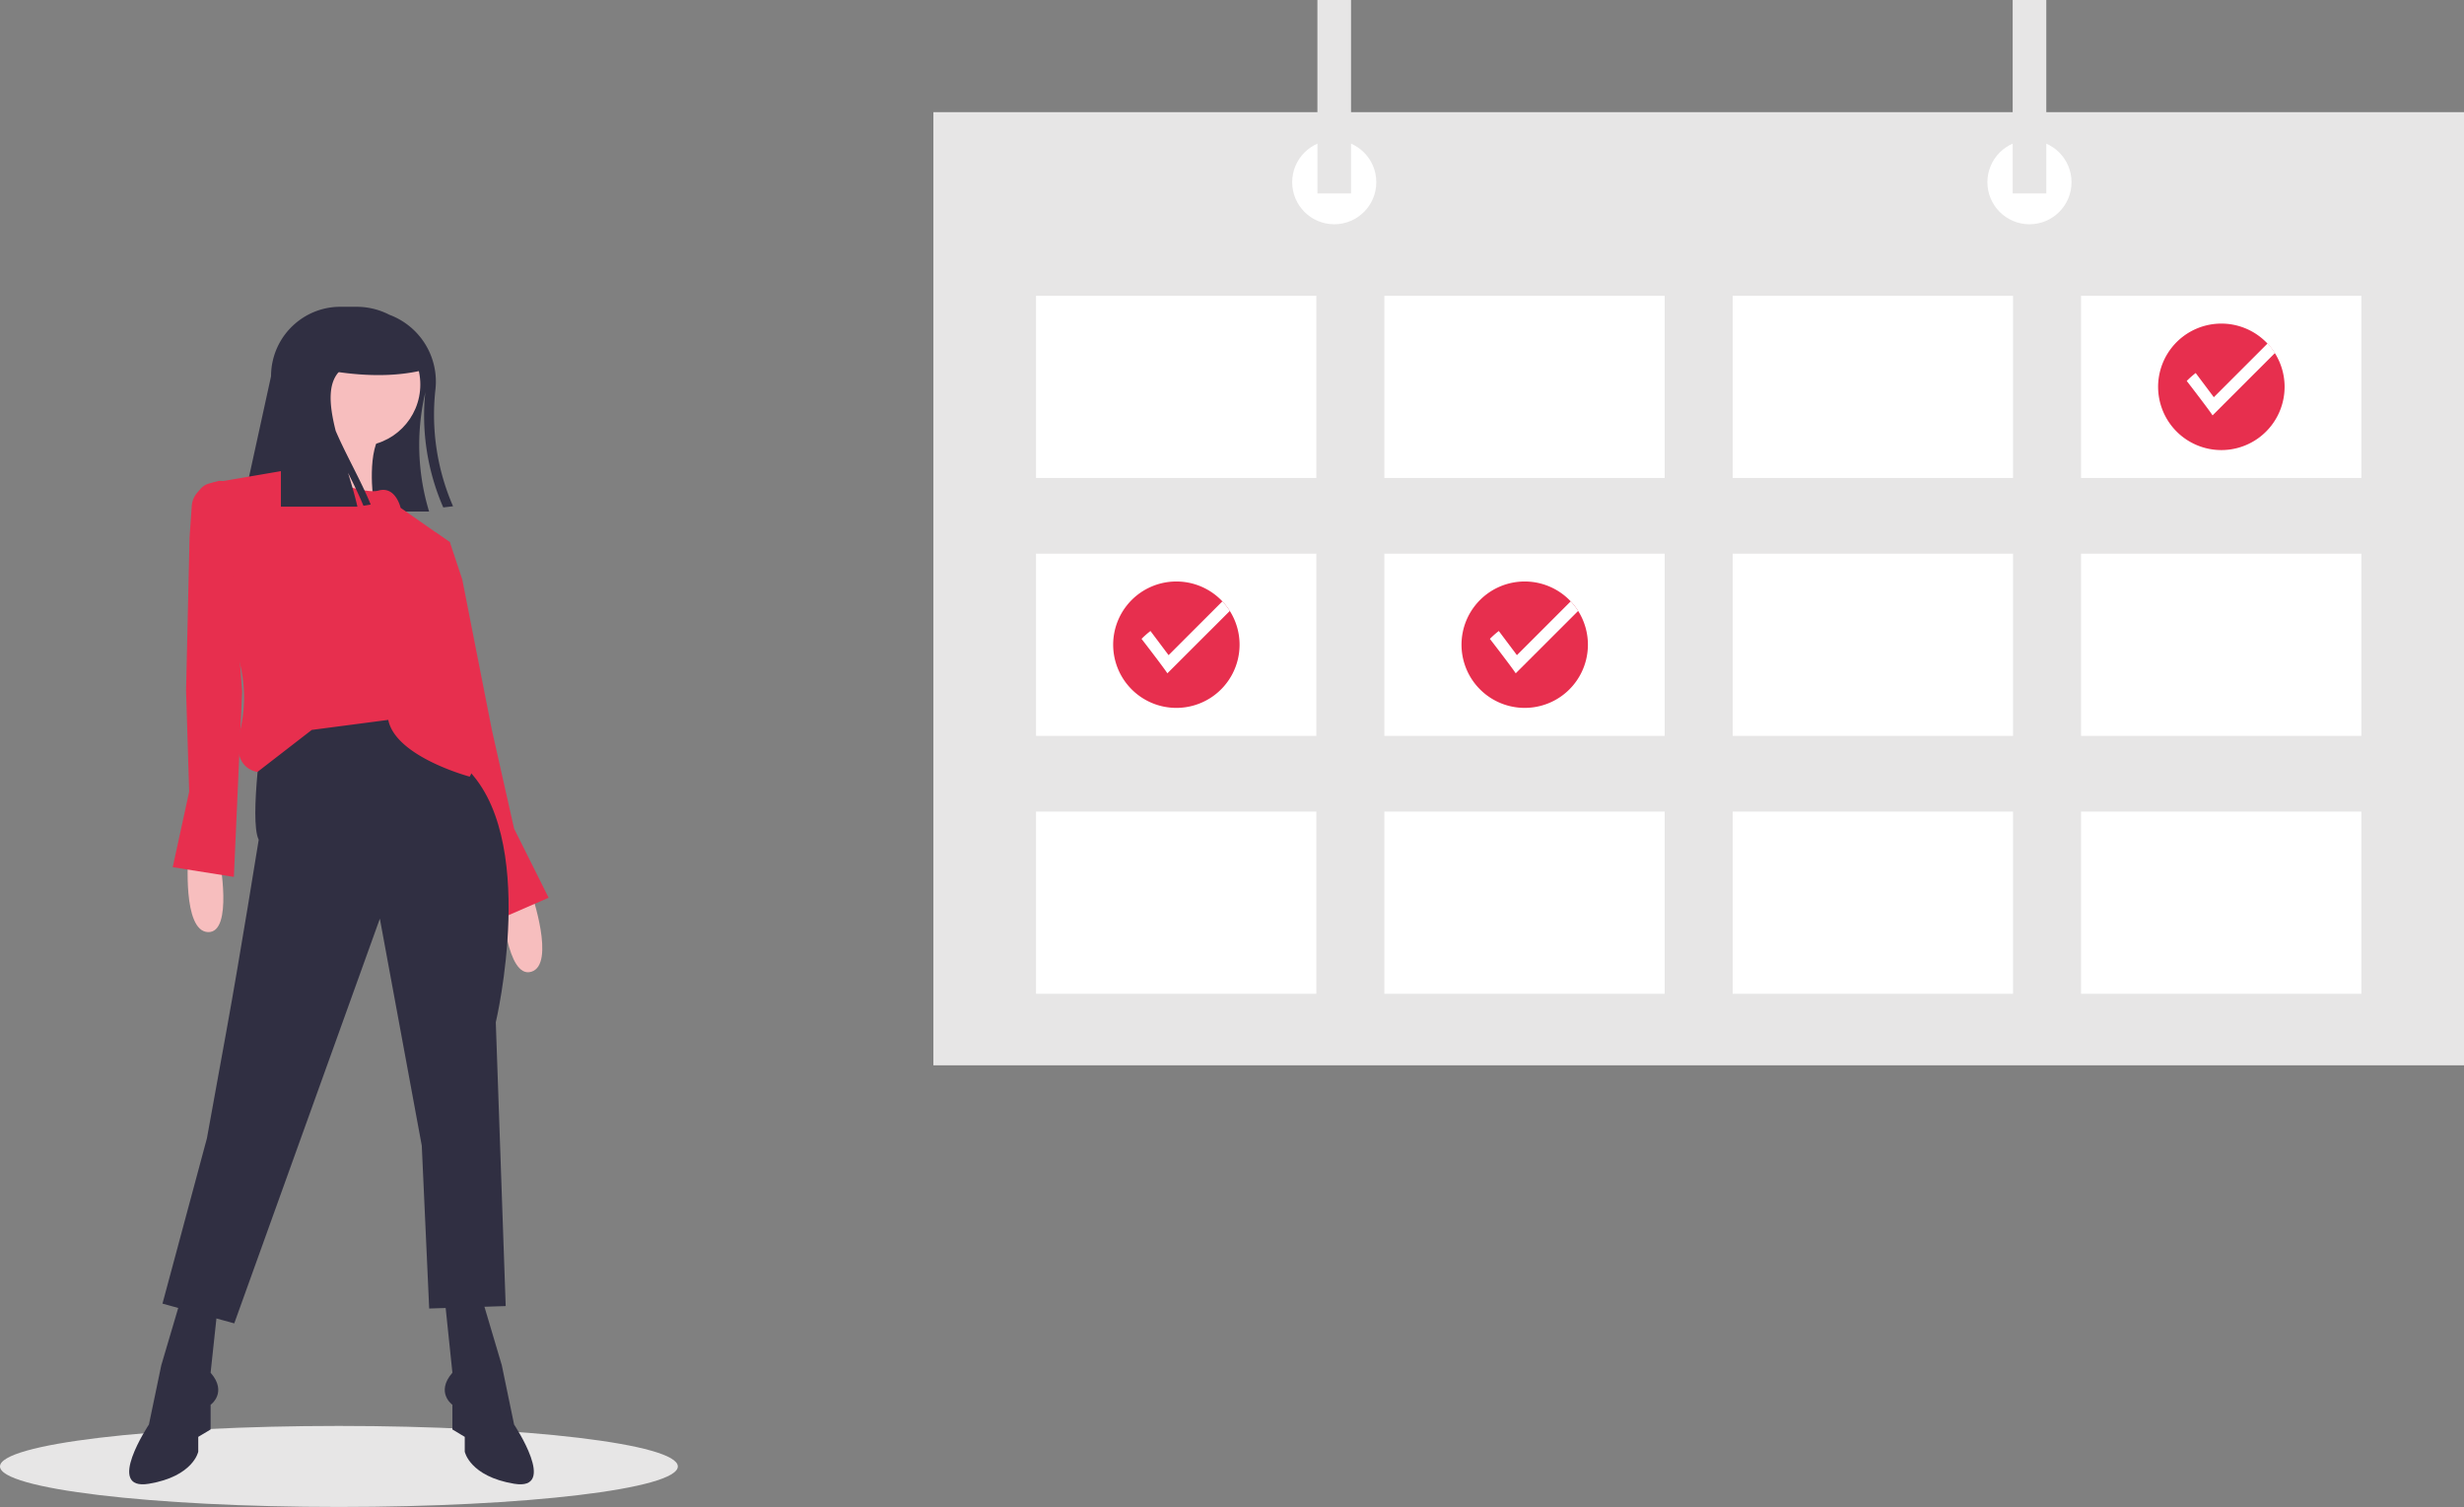 <svg id="Capa_1" data-name="Capa 1" xmlns="http://www.w3.org/2000/svg" viewBox="0 0 572.32 350.03"><rect x="0" y="0" width="572.32" height="350.03" fill="#808080" stroke="none"/><defs><style>.cls-1{fill:#e7e6e6;}.cls-2{fill:#302f42;}.cls-3{fill:#f7bebe;}.cls-4{fill:#e72f4e;}.cls-5{fill:#fff;}</style></defs><title>eventos</title><ellipse class="cls-1" cx="78.72" cy="340.61" rx="78.72" ry="9.41"/><path class="cls-2" d="M111.38,216.44l-.12.6a53.26,53.26,0,0,0,1,27.16H68.67l6.88-31.45a16.09,16.09,0,0,1,5.52-12.14c.29-.26.6-.51.91-.74a16,16,0,0,1,9.68-3.23H95.4A16.56,16.56,0,0,1,102,198q.52.22,1,.48a16.56,16.56,0,0,1,10.7,17.62,53.28,53.28,0,0,0,4.12,26.87l-2.27.27A53.33,53.33,0,0,1,111.38,216.44Z" transform="translate(-12.59 -125.38)"/><path class="cls-3" d="M85,221s3.44,14.9-3.44,16,17.76,4.58,17.76,4.58-1.72-12,2.3-16Z" transform="translate(-12.59 -125.38)"/><path class="cls-3" d="M56.31,324.12s-1.4,17.52,4.58,17.76,2.66-17.26,2.66-17.26Z" transform="translate(-12.59 -125.38)"/><path class="cls-3" d="M136,332.75s5.74,16.62,0,18.34-6.87-16-6.87-16Z" transform="translate(-12.59 -125.38)"/><polygon class="cls-4" points="93.05 124.84 101.11 123.61 104.51 125.99 107.37 134.59 114.25 169.55 119.41 192.47 127.43 208.52 114.25 214.25 101.64 172.98 93.05 124.84"/><path class="cls-2" d="M73.83,292.92s-3.44,22.92-1.15,27.51c0,0-4.26,26.61-7.45,44.13l-4.58,25.22L50.33,428.17,67,432.76l33.82-94,9.74,52.73,1.72,37.82,17.77-.57-2.3-65.91s10.32-43.56-7.45-59.6-20.63-16.05-20.63-16.05Z" transform="translate(-12.59 -125.38)"/><path class="cls-2" d="M124.55,427l4.59,15.47L132,456.26s10.32,15.47,0,13.75-11.46-7.45-11.46-7.45v-3.44l-2.87-1.72v-5.73s-4-2.86,0-7.45L116,428.17Z" transform="translate(-12.59 -125.38)"/><path class="cls-2" d="M54.63,427,50.05,442.5l-2.87,13.76s-10.32,15.47,0,13.75,11.46-7.45,11.46-7.45v-3.44l2.87-1.72v-5.73s4-2.86,0-7.45l1.72-16.05Z" transform="translate(-12.59 -125.38)"/><circle class="cls-3" cx="83.3" cy="89.31" r="14.33"/><path class="cls-4" d="M81.57,234.17s14.9,6.31,18.91,5.16,5.16,4,5.16,4l11.46,8-3.44,19.48s2.87,10.32-.57,17.2c0,0,9.17,2.86,5.73,7.45a7.51,7.51,0,0,1,2.87,10.31s-17.2-4.58-18.92-13.18L85,294.92,72.4,304.67s-6.31-.58-4-9.75a32.68,32.68,0,0,0-.58-17.19l-6.3-40.12Z" transform="translate(-12.59 -125.38)"/><path class="cls-4" d="M63.41,237.08l-2.29.61a4.05,4.05,0,0,0-2,1.29l-.74.86a5.18,5.18,0,0,0-1.25,3.06l-.51,7.3-.81,35.57.72,23.49L52.71,326.8l14.2,2.26L68.83,286l-3.55-47.55a1.48,1.48,0,0,0-1.6-1.37A1.26,1.26,0,0,0,63.41,237.08Z" transform="translate(-12.59 -125.38)"/><path class="cls-2" d="M98.7,242.57c-2.35-5.7-5.84-11.72-8.14-17.12-1.59-6.32-2-11.72,1.61-14.49,0-6.08.21-10-4.62-13a16,16,0,0,0-3.27,1.92h0l-.56.44-.23.2-.12.1h0a16,16,0,0,0-5.53,12.13v30.31H95.61c-.59-2.56-1.37-5.22-2.18-7.86,1.28,2.56,2.54,5.14,3.58,7.65Z" transform="translate(-12.59 -125.38)"/><path class="cls-2" d="M112.23,211c-7.77,2.18-16.5,1.82-25.79,0V199.5h14.33A11.46,11.46,0,0,1,112.23,211Z" transform="translate(-12.59 -125.38)"/><rect class="cls-1" x="216.8" y="26.05" width="355.52" height="221.39"/><rect class="cls-5" x="240.64" y="68.7" width="65.11" height="42.32"/><rect class="cls-5" x="321.55" y="68.7" width="65.11" height="42.32"/><rect class="cls-5" x="402.46" y="68.7" width="65.11" height="42.32"/><rect class="cls-5" x="483.37" y="68.7" width="65.11" height="42.32"/><rect class="cls-5" x="240.64" y="128.6" width="65.11" height="42.32"/><rect class="cls-5" x="321.55" y="128.6" width="65.11" height="42.32"/><rect class="cls-5" x="402.46" y="128.6" width="65.11" height="42.32"/><rect class="cls-5" x="483.37" y="128.6" width="65.11" height="42.32"/><rect class="cls-5" x="240.64" y="188.51" width="65.11" height="42.32"/><rect class="cls-5" x="321.55" y="188.51" width="65.11" height="42.32"/><rect class="cls-5" x="402.46" y="188.51" width="65.11" height="42.32"/><rect class="cls-5" x="483.37" y="188.51" width="65.11" height="42.32"/><circle class="cls-5" cx="309.91" cy="42.32" r="9.77"/><circle class="cls-5" cx="471.39" cy="42.32" r="9.77"/><rect class="cls-1" x="306" width="7.81" height="44.93"/><rect class="cls-1" x="467.49" width="7.81" height="44.93"/><path class="cls-4" d="M543.24,215.24a14.69,14.69,0,1,1-2.28-7.87A14.69,14.69,0,0,1,543.24,215.24Z" transform="translate(-12.59 -125.38)"/><path class="cls-5" d="M541,207.37l-14.49,14.49c-.91-1.41-6-8-6-8a21.37,21.37,0,0,1,2.08-1.84l4.21,5.62,12.5-12.5A14.36,14.36,0,0,1,541,207.37Z" transform="translate(-12.59 -125.38)"/><path class="cls-4" d="M381.42,275.14a14.68,14.68,0,1,1-2.27-7.86A14.69,14.69,0,0,1,381.42,275.14Z" transform="translate(-12.59 -125.38)"/><path class="cls-5" d="M379.15,267.28l-14.5,14.49c-.91-1.41-6-8-6-8a21.15,21.15,0,0,1,2.07-1.83l4.21,5.61,12.5-12.5A15.18,15.18,0,0,1,379.15,267.28Z" transform="translate(-12.59 -125.38)"/><path class="cls-4" d="M300.51,275.14a14.68,14.68,0,1,1-2.27-7.86A14.68,14.68,0,0,1,300.51,275.14Z" transform="translate(-12.59 -125.38)"/><path class="cls-5" d="M298.24,267.28l-14.5,14.49c-.91-1.41-6-8-6-8a21.15,21.15,0,0,1,2.07-1.83l4.21,5.61,12.5-12.5A15.18,15.18,0,0,1,298.24,267.28Z" transform="translate(-12.59 -125.38)"/></svg>